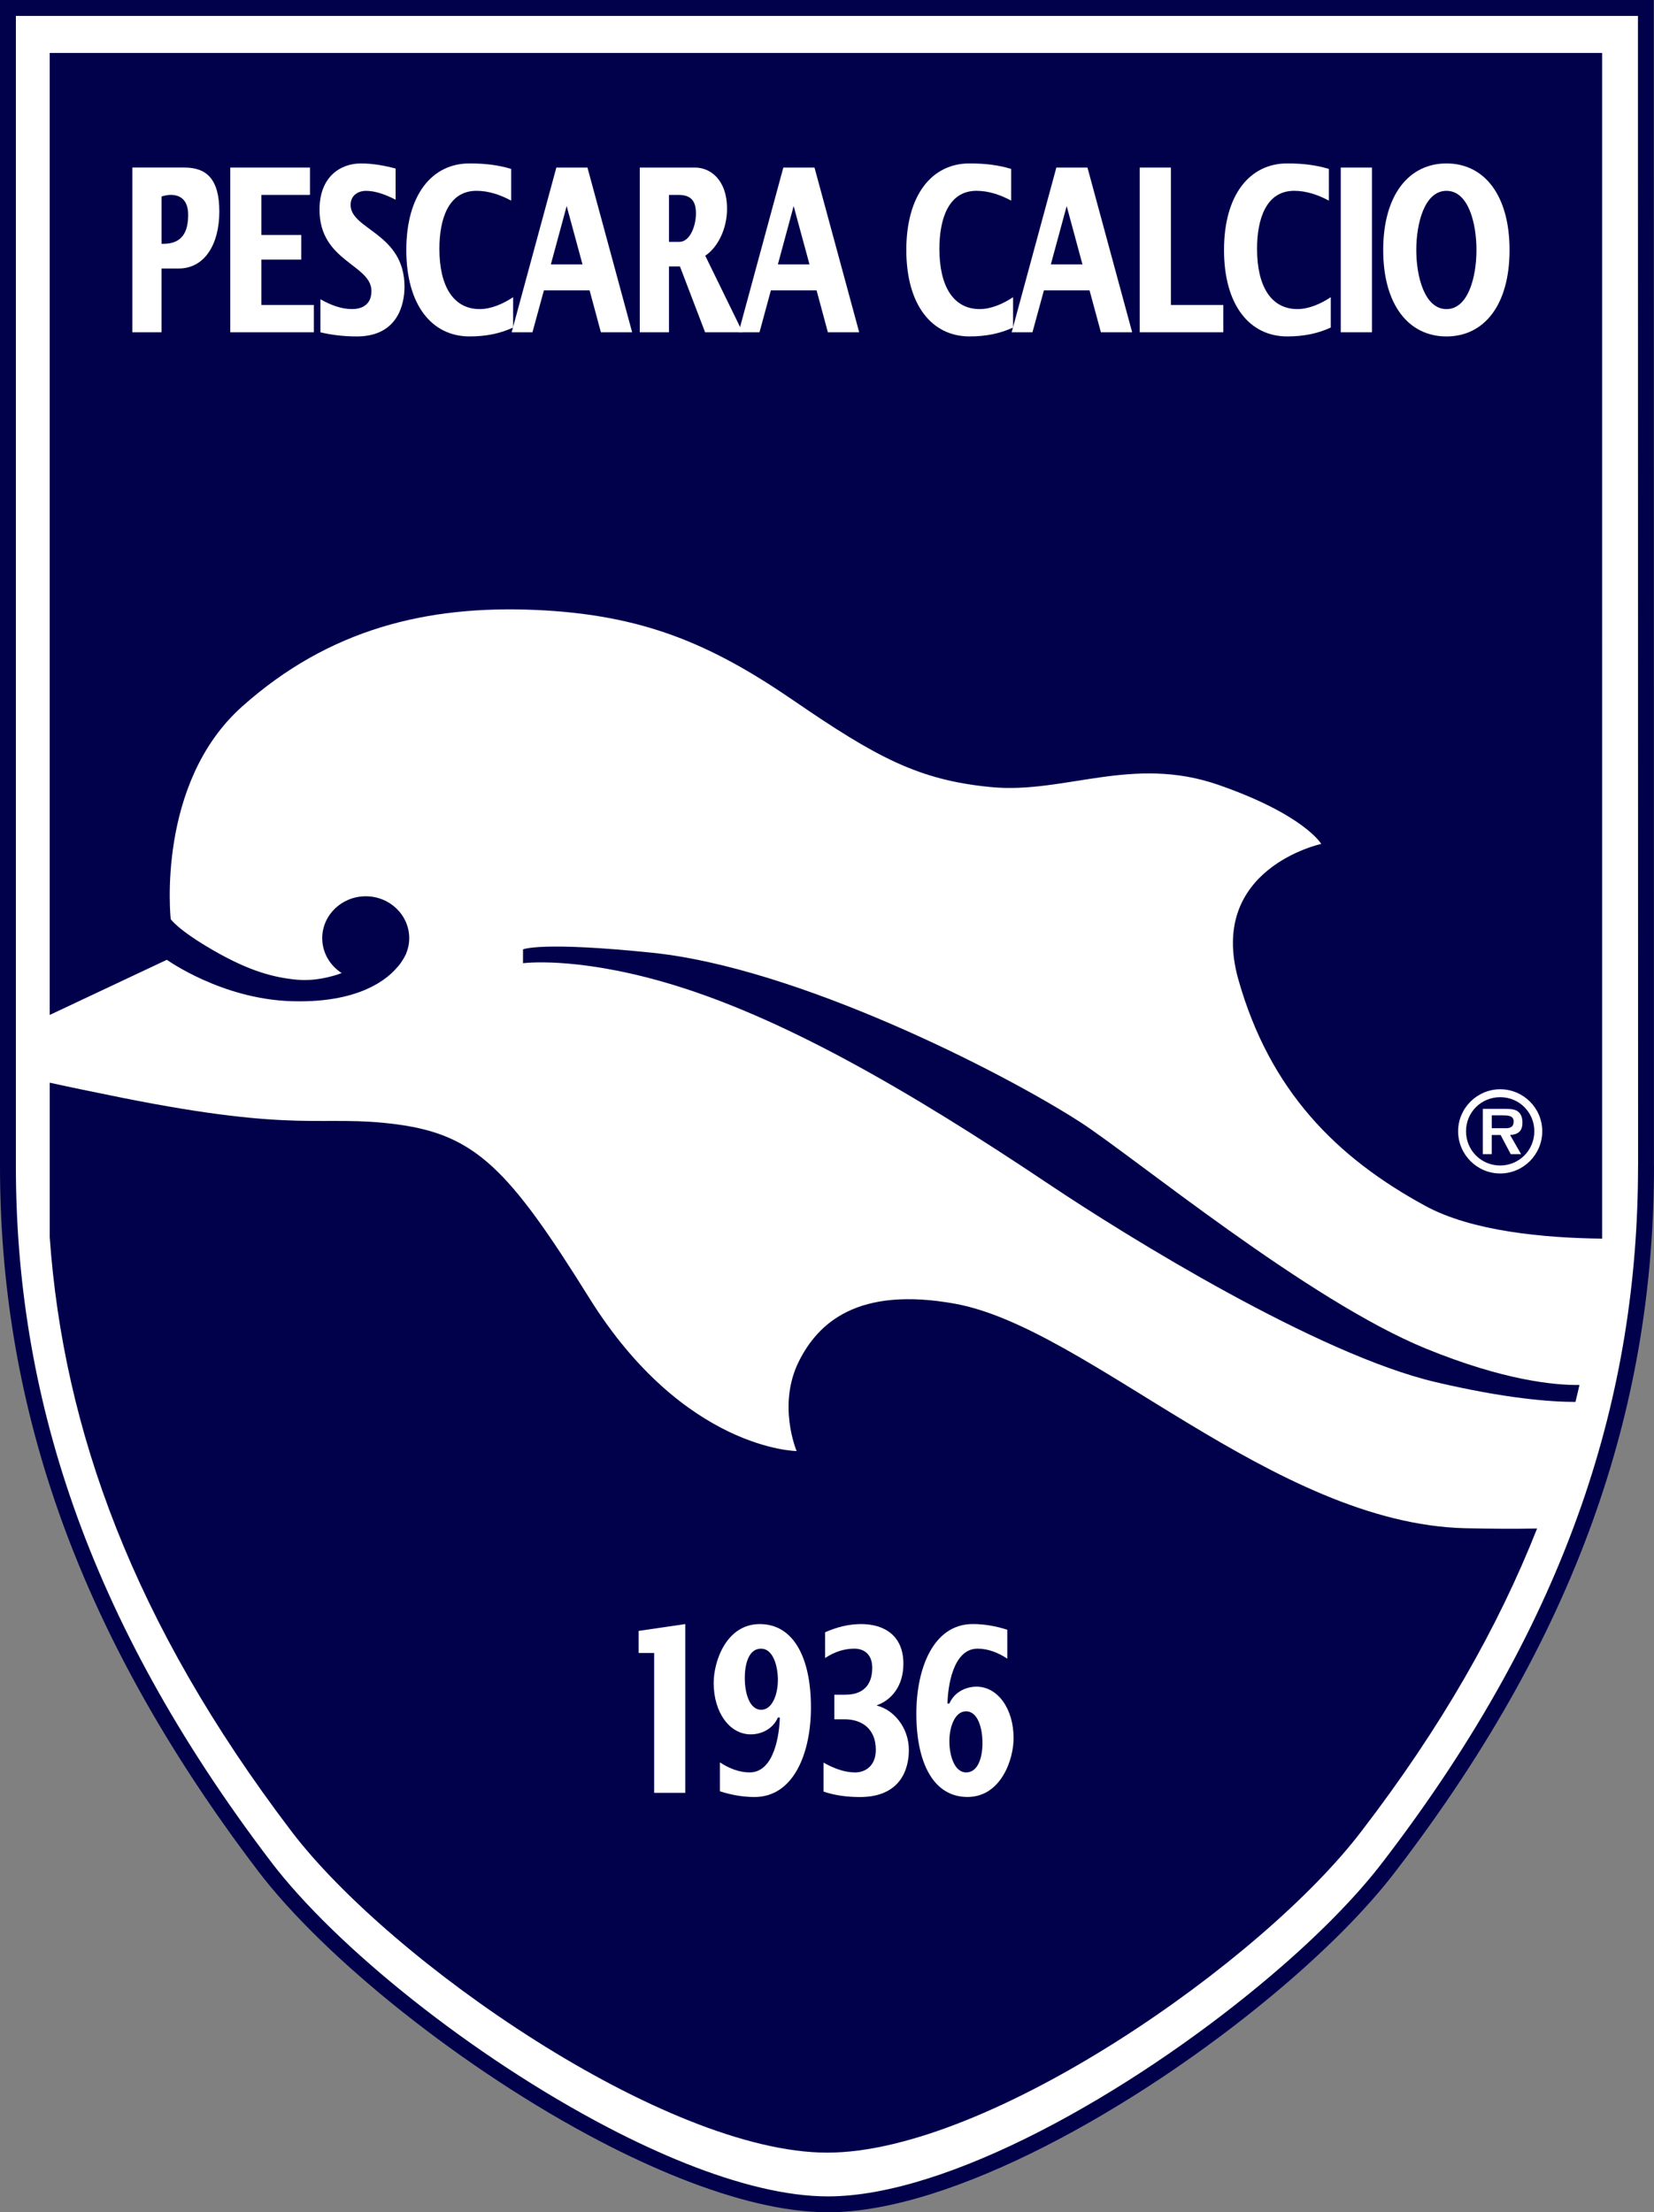 <?xml version="1.0" encoding="UTF-8"?>
<svg id="Livello_1" data-name="Livello 1" xmlns="http://www.w3.org/2000/svg" viewBox="0 0 816.86 1092.45">
  <rect x="0" y="0" width="816.86" height="1092.45" fill="#808080" stroke="none"/>
  <defs>
    <style>
      .cls-1 {
        fill: #fff;
      }

      .cls-2 {
        fill: #00004b;
      }
    </style>
  </defs>
  <path class="cls-2" d="M816.86,575.72c0,56.48-8.43,112.98-28.61,170.7-20.13,57.65-52.01,116.43-98.92,177.55-7.33,9.63-16.41,19.86-26.83,30.3-10.47,10.46-22.27,21.17-35.01,31.73-65.7,54.54-157.27,106.45-218.63,106.45h-.02v-.02c-21.49,0-46.64-6.31-73.08-16.85-12.92-5.15-26.06-11.24-39.14-18.06-67.62-35.26-136.53-90.69-169.12-133.54-46.48-61.14-78.36-119.92-98.61-177.55C8.62,688.71,0,632.2,0,575.72V0h816.76v3.93l.07,571.79h.02"/>
  <path class="cls-1" d="M780.87,743.85c19.84-56.79,28.11-112.45,28.11-168.12h.02l-.07-567.86H7.84v567.86c0,55.68,8.5,111.33,28.46,168.12,19.98,56.86,51.47,114.94,97.44,175.38,31.92,42.06,99.77,96.51,166.49,131.31,13.03,6.8,25.93,12.79,38.41,17.77,25.57,10.2,49.75,16.29,70.2,16.29h.02c59.44,0,149.04-51.04,213.62-104.65,12.63-10.46,24.24-20.98,34.45-31.2s19.09-20.2,26.15-29.5l.02-.02c46.4-60.46,77.9-118.54,97.76-175.38"/>
  <path class="cls-2" d="M24.55,26.13v475.06l57.86-27.24s26.9,19.33,61.36,20.44c28.67.95,44.94-7.72,52.62-16.97,2.21-2.33,4.18-6.41,4.22-6.51h-.04c.97-2.36,1.53-4.93,1.53-7.63,0-11.43-9.62-20.69-21.47-20.69s-21.49,9.26-21.49,20.69c0,7.19,3.82,13.5,9.59,17.22l-.14.07s-10.78,4.34-22.17,3.2c-11.34-1.11-23.09-4.15-40.89-14.37-17.82-10.25-21.22-15.54-21.22-15.54,0,0-7.38-66.87,35.23-104.94,43.22-38.58,91.66-49.99,144.69-47.74,53.05,2.28,86.76,16.68,127.67,44.73,40.91,28.02,61.74,39.38,97.75,42.78,35.96,3.42,69.69-15.9,112.1-1.11,42.45,14.76,50.77,29.16,50.77,29.16,0,0-56.45,12.11-40.91,67.04,15.54,54.95,48.49,87.9,92.44,111.77,22.99,12.48,58.52,15.78,87.19,16.1V26.13H24.55"/>
  <path class="cls-2" d="M143.82,904.17c48.88,64.32,184.9,158.82,264.73,158.82s215.03-94.5,263.91-158.82c39.38-51.28,67.53-100.82,86.66-149.37-10.54.19-22.32.17-35.57-.15-94.33-2.28-186.28-98.87-251.72-110.82-48.56-8.86-67.94,9.74-77.28,28.41-10.78,21.58-1.12,44.31-1.12,44.31,0,0-55.58-.51-102.39-75.56-39.68-63.64-56.14-80.68-95.35-85.81-37.46-4.88-47.18,4.54-135.24-13.06-14.91-2.99-26.67-5.44-35.89-7.48v76.36c6.75,94.84,41.16,190.46,119.27,293.17"/>
  <path class="cls-2" d="M778.06,692.27c.7-2.79,1.36-5.56,1.99-8.35-12.65.15-37.49-2.33-75.71-17.91-58.52-23.87-144.79-95.13-170.94-111.96-39.77-25.57-139.88-76.12-210.9-83.53-55.73-5.77-64.2-1.7-64.2-1.7v6.83s24.81-3.4,68.74,9.08c57.96,16.48,122.18,53.97,190.95,100.01,39.55,26.49,132.96,84.11,190.92,97.73,34.67,8.16,56.86,9.81,69.15,9.81"/>
  <path class="cls-1" d="M65.37,164.09h14.42v-31.5h8.45c12.82,0,20.08-11.95,20.08-28.14s-6.46-21.71-17.22-21.71h-25.73v81.34M79.79,97.02c1.5-.44,3.01-.78,4.54-.78,4.69,0,8.6,2.48,8.6,9.91,0,13.38-7.79,14.28-13.13,14.28v-23.41Z"/>
  <polyline class="cls-1" points="113.73 82.75 153.09 82.75 153.09 96.25 129.1 96.25 129.1 116.04 148.79 116.04 148.79 128.2 129.1 128.2 129.1 150.59 155.01 150.59 155.01 164.09 113.73 164.09 113.73 82.75"/>
  <path class="cls-1" d="M158.26,147.78c4.95,2.82,10.27,4.85,15.61,4.85,4.08,0,9.57-1.58,9.57-8.91,0-13.16-25.64-14.5-25.64-40.16,0-16.32,10.34-22.85,20.47-22.85,5.72,0,11.48,1.03,17.11,2.51v15.39c-4.68-2.36-9.71-4.37-14.74-4.37-3.01,0-7.48,1.68-7.48,6.97,0,12.26,26.61,13.84,26.61,40.38,0,8.24-3.03,24.55-23.57,24.55-7.43,0-13.72-1.02-17.95-2.04v-16.32"/>
  <path class="cls-1" d="M252.45,99.07c-5.49-2.94-11.24-4.84-17.12-4.84-13.96,0-18.33,14.06-18.33,28.68,0,18.23,6.78,29.72,19.91,29.72,5.51,0,11.49-2.51,16.51-5.88v14.99c-6.55,3.03-13.54,4.39-21.53,4.39-18.72,0-31.23-15.66-31.23-42.67s12.51-42.76,31.23-42.76c7.67,0,14.27.8,20.56,2.72v15.64"/>
  <path class="cls-1" d="M252.69,164.09h10.27l5.66-20.72h22.56l5.58,20.72h15.44l-22.07-81.34h-15.37l-22.07,81.34M272.05,130.56l7.81-28.8,7.82,28.8h-15.63Z"/>
  <path class="cls-1" d="M315.97,164.09h14.42v-32.52h5.41l12.43,32.52h18.55l-18.48-37.81c6.22-4.15,10.76-13.28,10.76-23.16,0-14.64-8.53-20.37-15.71-20.37h-27.39v81.34M330.39,96.25h4.69c6.85,0,8.62,3.72,8.62,9.23,0,5.97-2.89,13.96-8.21,13.96h-5.1v-23.19Z"/>
  <path class="cls-1" d="M364.79,164.09h10.3l5.63-20.72h22.56l5.58,20.72h15.47l-22.07-81.34h-15.4l-22.07,81.34M384.17,130.56l7.79-28.8,7.82,28.8h-15.61Z"/>
  <path class="cls-1" d="M499.39,99.07c-5.49-2.94-11.24-4.84-17.14-4.84-13.94,0-18.31,14.06-18.31,28.68,0,18.23,6.75,29.72,19.91,29.72,5.49,0,11.46-2.51,16.48-5.88v14.99c-6.53,3.03-13.55,4.39-21.51,4.39-18.72,0-31.22-15.66-31.22-42.67s12.5-42.76,31.22-42.76c7.65,0,14.28.8,20.57,2.72v15.64"/>
  <path class="cls-1" d="M499.63,164.09h10.27l5.66-20.72h22.53l5.61,20.72h15.44l-22.07-81.34h-15.37l-22.07,81.34M518.98,130.56l7.82-28.8,7.79,28.8h-15.61Z"/>
  <polyline class="cls-1" points="562.88 82.75 578.27 82.75 578.27 150.59 604.16 150.59 604.16 164.09 562.88 164.09 562.88 82.75"/>
  <path class="cls-1" d="M656.29,99.07c-5.51-2.94-11.24-4.84-17.14-4.84-13.94,0-18.33,14.06-18.33,28.68,0,18.23,6.78,29.72,19.93,29.72,5.49,0,11.46-2.51,16.48-5.88v14.99c-6.53,3.03-13.54,4.39-21.51,4.39-18.72,0-31.22-15.66-31.22-42.67s12.51-42.76,31.22-42.76c7.65,0,14.25.8,20.57,2.72v15.64"/>
  <rect class="cls-1" x="662.16" y="82.75" width="15.4" height="81.34"/>
  <path class="cls-1" d="M683.12,123.47c0,27,12.53,42.67,31.25,42.67s31.15-15.66,31.15-42.67-12.43-42.76-31.15-42.76-31.25,15.76-31.25,42.76M699.46,123.47c0-13.03,3.98-29.23,14.91-29.23s14.81,16.2,14.81,29.23-3.98,29.17-14.81,29.17-14.91-16.1-14.91-29.17Z"/>
  <polyline class="cls-1" points="323.06 816.27 315.41 816.27 315.41 805.35 338.43 801.98 338.43 885.33 323.06 885.33 323.06 816.27"/>
  <path class="cls-1" d="M385.12,848.11c-.15,7.43-2.41,27.12-14.91,27.12-5,0-10.1-1.92-14.66-4.95v14.28c5.59,1.8,11.34,2.82,17.07,2.82,19.52,0,27.88-21.95,27.88-44.21,0-24.75-8.67-41.18-25.26-41.18s-22.78,18.45-22.78,29.04c0,14.71,7.96,25.42,18.31,25.42,5.03,0,10.85-2.47,13.41-8.32h.94M375.87,814.12c5.82,0,8.3,8.33,8.3,15.42s-2.72,14.76-8.21,14.76c-6,0-8.13-8.57-8.13-15.66,0-7.43,2.13-14.52,8.04-14.52Z"/>
  <path class="cls-1" d="M412.05,849.01v-12.14h5.41c8.62,0,13.31-4.61,13.31-13.28,0-6.87-4.23-9.47-8.84-9.47-4.93,0-9.88,1.58-14.43,4.64v-12.72c5.76-2.57,11.7-4.05,17.78-4.05,11.8,0,20.88,5.97,20.88,19.57,0,11.15-6,18-13.06,20.49v.22c7.65,1.8,15.76,10.25,15.76,21.95,0,8.77-3.64,23.17-24.14,23.17-6.05,0-12.11-.68-18.01-2.7v-14.3c5.02,2.82,10.29,4.85,15.63,4.85,4.93,0,10.2-3.16,10.2-11.15,0-10.69-7.26-15.08-15.32-15.08h-5.17"/>
  <path class="cls-1" d="M467.92,841.24c.15-7.43,2.38-27.12,14.89-27.12,5.02,0,10.13,1.91,14.66,4.95v-14.28c-5.56-1.8-11.31-2.82-17.04-2.82-19.52,0-27.87,21.95-27.87,44.21,0,24.76,8.67,41.18,25.22,41.18s22.8-18.46,22.8-29.02c0-14.74-7.96-25.45-18.31-25.45-5.03,0-10.85,2.48-13.4,8.33h-.95M477.15,875.23c-5.81,0-8.28-8.33-8.28-15.42s2.72-14.74,8.21-14.74c5.97,0,8.13,8.55,8.13,15.64s-2.16,14.52-8.06,14.52Z"/>
  <path class="cls-1" d="M736.73,557.13v-6.36h5.44c2.19,0,5.37,0,5.37,2.98,0,2.82-1.73,3.42-4.23,3.38h-6.58M745.81,560.48c3.96-.27,6.07-1.94,6.07-6.07,0-2.34-.58-4.52-2.6-5.81-1.7-.99-4.18-1.04-6.1-1.04h-10.85v22.39h4.39v-9.47h4.39l5,9.47h5.12l-5.44-9.47ZM740.91,579.47c11.41,0,20.76-9.35,20.76-20.84s-9.35-20.74-20.76-20.74-20.79,9.32-20.79,20.74,9.28,20.84,20.79,20.84ZM740.91,575.53c-9.4,0-16.88-7.48-16.88-16.9s7.48-16.83,16.88-16.83,16.85,7.5,16.85,16.83-7.5,16.9-16.85,16.9Z"/>
</svg>